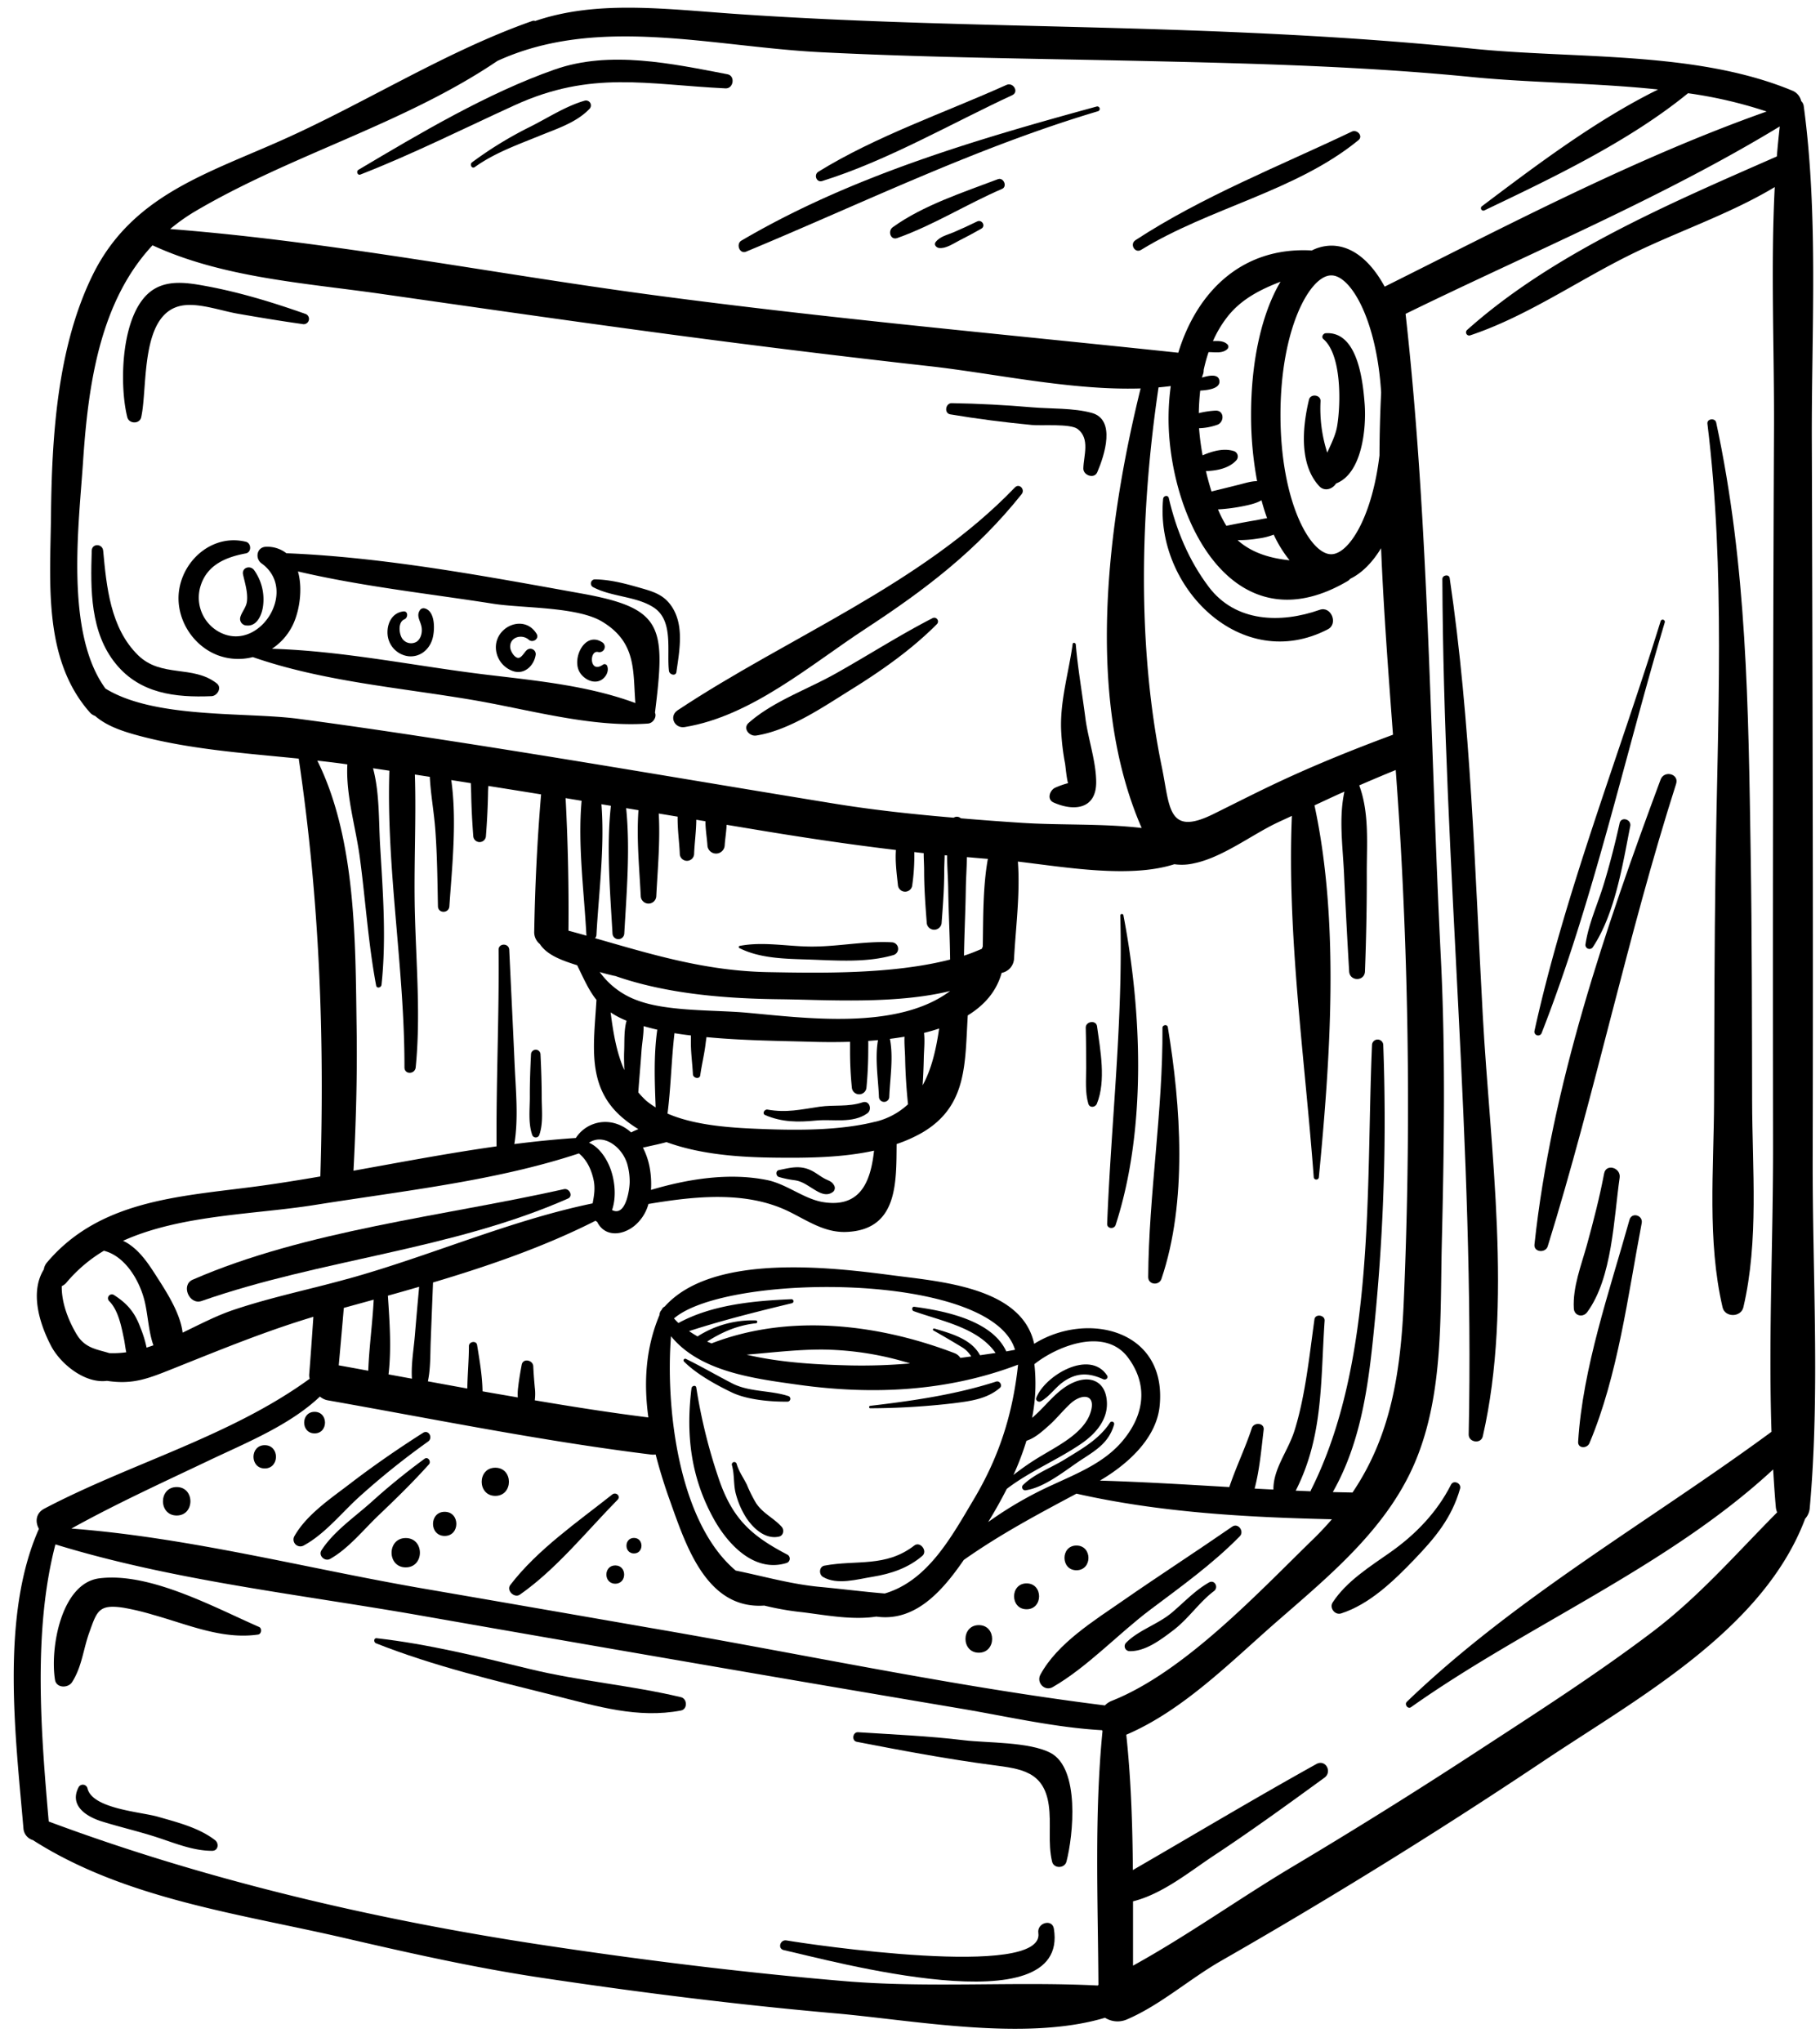 <?xml version="1.0" encoding="UTF-8"?><svg xmlns="http://www.w3.org/2000/svg" xmlns:xlink="http://www.w3.org/1999/xlink" data-name="Layer 1" height="893.4" preserveAspectRatio="xMidYMid meet" version="1.0" viewBox="99.9 54.5 796.3 893.4" width="796.3" zoomAndPan="magnify"><g id="change1_1"><path d="M893,561.22q.18-79.7,0-159.41-.12-76.51-.37-153c-.23-48.88,3-99.47-3.56-148a3.58,3.58,0,0,0-1.1-2.07,6.4,6.4,0,0,0-3.84-4.56c-42.24-17.56-95-13.78-140.06-18.4-53.48-5.49-107.25-7.69-161-9.14S475.53,64.32,421.88,60.6c-31.25-2.17-60.85-6.12-87.8,3.08a2,2,0,0,0-1.28,0c-37.63,13.21-72.75,35.69-109.24,52-33.3,14.9-66,24.39-83.09,59.09-15.55,31.64-17.89,70.68-18.26,105.28-.31,29.15-3.57,62.81,16.94,86.09a5.41,5.41,0,0,0,2.35,1.6c4.38,3.8,10.07,6.12,17.33,8.16,22.8,6.39,47.64,8.1,71.77,10.52,9.17,62.08,11.32,121.94,9.46,182.82-8.16,1.4-16.31,2.73-24.45,3.88-34.45,4.85-71.2,5.37-95.2,33.82a6,6,0,0,0-1.34,3c-6.06,9.74-2.09,23.33,3.14,33.38,4.17,8,14.88,16.65,24.5,15.35,11.65,1.77,18.2-1.06,30.21-5.86,20.52-8.2,39.22-15.88,60.09-22.16-.58,8.43-1.15,16.86-1.84,25.38a5.83,5.83,0,0,0,.22,1.72c-34.73,25.28-78.4,37-116.14,56.86-3.76,2-4,5.89-2.31,8.8-17,38.2-10.17,91.36-6.78,131.1a5.71,5.71,0,0,0,4.11,5.09c40.53,25.93,90.85,32.26,137,43,28.51,6.6,56.65,12.91,85.58,17.25,42.59,6.39,85.39,11.76,128.29,15.54,34.49,3,83.19,12.45,118.24,1.95a10.27,10.27,0,0,0,9.7.68c14.51-6.24,27.2-17.62,41.1-25.59q23.21-13.29,46.1-27.1,48.36-29.13,95.29-60.53c40.9-27.34,95.8-57.1,114.14-105.81a7.8,7.8,0,0,0,2-4.68C896.26,663.91,892.86,611.8,893,561.22ZM317.52,81.16c43.91-20.13,94-6.2,141.53-3.81s95.08,2.8,142.64,3.87,95,2.31,142.37,7c25.39,2.52,53.92,2.54,81.32,5.44-27.21,13.41-53.34,33.16-77,51a1.07,1.07,0,0,0,1.08,1.85c29.82-14.24,63.17-30.14,89-51.22a193.11,193.11,0,0,1,34.39,8c-57.2,20.23-113.06,49.63-167.12,76.63-6.11-11.24-14.2-17.94-23.34-17.94a19.34,19.34,0,0,0-8.54,2.11c-30.84-1.74-50.41,18.45-58.42,44.74-77-8.17-154-15.06-230.81-25.37-69.65-9.35-140.13-23.3-210.26-28.75a81.74,81.74,0,0,1,10.59-7.54C227.16,122.18,276.6,108.83,317.52,81.16Zm394.92,337.9a2009.38,2009.38,0,0,1,1.69,203.88c-1.34,32.52-5.85,60-22.47,84.59-2.88-.06-5.75-.11-8.62-.19,13.36-23.55,16.05-50.67,18.62-77.32a894.54,894.54,0,0,0,3.45-118.38,2.46,2.46,0,0,0-4.91,0c-2.72,62.13,1.74,138.29-26.72,194.82a3.51,3.51,0,0,0-.15.53l-6.51-.27c12.12-23.91,10.82-47.59,12.64-74.37.17-2.51-4.1-3.14-4.45-.6-2.2,15.74-4,33.7-8.77,48.82-2.88,9-9.27,16.53-9.19,25.67-2.74-.14-5.48-.27-8.21-.43,2.2-8.46,2.9-17,3.95-25.75.38-3.08-4.3-3.39-5.18-.71-2.88,8.77-6.91,17-9.85,25.8v0c-18.87-1.11-37.74-2.26-56.62-2.83,12.06-7.1,24.72-18.38,26.14-32.68,3.31-33.47-31.87-41.57-54.91-27.17-5.32-24.88-41.49-27.24-62.17-30-26.7-3.5-78.59-9.74-99.48,13.71a2.39,2.39,0,0,0-1.24,1.25,1.22,1.22,0,0,1-.07.17c-.08.1-.19.19-.28.3a3.4,3.4,0,0,0-.7,2c-6.1,14.54-6.93,29.7-4.85,44.78-16.61-2.07-33.17-4.69-49.7-7.49a22.26,22.26,0,0,0,0-5.65c-.27-3.08-.53-6.15-.66-9.24-.12-2.75-4.5-3.67-5.06-.68-.62,3.29-1.19,6.6-1.56,9.92a21.72,21.72,0,0,0-.15,4.39c-5.14-.9-10.29-1.76-15.43-2.68-.1-6.78-1.31-13.67-2.38-20.27-.33-2.07-3.57-1.52-3.58.48,0,6.16-.61,12.39-.69,18.57q-8.62-1.56-17.26-3.15c1.22-5.77,1-11.79,1.25-17.81q.49-12.72,1-25.44c24.51-7.29,48.84-15.72,71.08-27a4.05,4.05,0,0,0,.73.46c3.15,6.45,10.49,6.22,16,2a18.71,18.71,0,0,0,6.44-9.81c20.05-3.36,42.47-5.84,61.13,3.15,8.25,4,15.82,9.47,25.46,9.09,22.45-.89,21.86-21.3,22-38.46a62.94,62.94,0,0,0,11.2-5c19.87-11.65,18.63-30.36,19.93-51.29,7.19-4.41,12.56-10.43,14.82-18.6a6.69,6.69,0,0,0,5.43-6.36c.73-13.42,2.72-28.42,1.67-42.34,21.84,2.61,49.22,7.32,68.46,1.16a23.3,23.3,0,0,0,8.57-.39c12.17-2.46,24.92-12.2,35.85-17.5,2.33-1.13,4.7-2.16,7-3.27-2.18,51.8,5.7,106.42,9.56,158a1.13,1.13,0,0,0,2.26,0c5-52.07,9.15-111-1.93-162.6,4.37-2,8.7-4.09,13.1-6-2.49,11.46-.76,23.67-.2,35.33q1,21.66,2.27,43.32c.25,4.43,6.75,4.47,6.92,0,.54-14.45.84-28.86.79-43.32,0-12.63,1.13-26-3.25-37.94,0,0-.06-.06-.08-.11,5.31-2.3,10.63-4.56,16-6.74Q711.6,405.4,712.44,419.06ZM487,751.71c-9.43-.78-18.86-2-28.25-2.87-13-1.22-24.57-4.65-36.94-7.15-25-21-30.8-71.08-28.33-102.55,12.65,15.56,36.28,18.52,55.47,21.21,32.81,4.6,65.49,3,96.38-8.76-2.27,21.31-8.16,40.11-19.35,58.88C516.21,726.9,505.87,746.13,487,751.71Zm62-66.82c3.74-1.2,6.8-4,9.86-6.71,3.36-3,6.13-6.57,9.44-9.6,5-4.54,11.54-4.23,8.62,4.28s-13.54,13.9-20.9,18.33a111.8,111.8,0,0,0-12.7,8.66A122.13,122.13,0,0,0,549,684.89Zm-8.83-39.1C534,632.17,513,628,499.94,626.27c-1.15-.15-1.22,1.57-.26,1.91,12.15,4.36,28.09,7.18,35.81,18.29l-6.81,1c-3.72-7.12-12.81-9.56-20-11.69a.47.47,0,0,0-.36.86c4.08,2.3,8.27,4.76,12.3,7.21a12,12,0,0,1,4.21,4.14l-4.75.65a5.25,5.25,0,0,0-2.53-2.08c-33.25-12.73-72.26-17.49-106.34-4.27-.64-.27-1.29-.52-1.91-.8,6.49-4.19,13.37-7.14,21.29-8a.63.63,0,0,0,0-1.26,44.47,44.47,0,0,0-25.49,7c-1.29-.72-2.52-1.51-3.72-2.32,14.94-4.84,29.77-8.52,45.09-12.23a.89.89,0,0,0-.24-1.73c-16.48.69-34.75,2.37-49.49,10.41-.69-.62-1.31-1.29-1.95-2,23.1-20,139-20.41,149.21,13.72Zm-42.06,5.26a243.24,243.24,0,0,1-26.45.87c-12.55-.33-29.5-1-45.1-4.7,11.1-.92,22.18-2.29,33.38-2.24A134.36,134.36,0,0,1,498.12,651.05Zm42.27,54.89c10.13-7.74,22-12.55,32.49-19.7,6.83-4.65,12.61-11.45,11.11-20.26-1.21-7.14-7-9.4-13.43-7-8,3-12.66,10.5-19.08,15.88a77.16,77.16,0,0,0,1-23.49c9.87-7.89,30.93-16.42,41-2.84,8.74,11.78,7.32,24.79-2.39,36.39-7.88,9.41-19.28,14-30.08,19a165,165,0,0,0-28.74,16.53C535.13,715.76,537.88,710.9,540.39,705.94ZM250.33,626.75l13.08-3.6c-.53,10.33-2,20.76-2.39,31.09-4.3-.78-8.61-1.59-12.91-2.35Q249.25,639.32,250.33,626.75Zm19.28-5.34q6.83-1.9,13.68-3.89-1,10.8-1.9,21.61c-.53,6.11-1.65,12.44-1.26,18.59l-10.24-1.87C271.22,644.55,270.36,632.66,269.61,621.41ZM367.89,463a2.58,2.58,0,0,0,5.15,0c1-17.71,2.64-36.86.82-54.9l5.39.89c-.9,12.5.4,25.7,1,37.65a3.4,3.4,0,0,0,6.79,0c.58-11.49,1.77-24.13,1.08-36.19l8.26,1.37c-.09,5.59.77,11.51.94,16.19a3.14,3.14,0,0,0,6.28,0c.15-4.3.9-9.66.95-14.84l4,.66c0,3.64.68,7.49.87,10.55a3.78,3.78,0,0,0,7.55,0c.16-2.63.71-5.85.85-9l17.67,2.93c19,3.12,37.65,5.85,56.41,8.09-.38,5,.3,10.16.86,15.27a3.15,3.15,0,0,0,6.29,0,91.55,91.55,0,0,0,.89-14.36c1.37.15,2.73.33,4.1.47,0,2.56.19,5.15.19,7.7,0,7.54.55,15,1.13,22.55a3.27,3.27,0,0,0,6.54,0c.57-7.52,1.13-15,1.13-22.55,0-2.24.15-4.52.18-6.78l1.08.09c0,4.89.41,9.82.48,14.55.14,10.33.73,20.64.83,31-25.19,6.47-56.22,5.94-79.77,5.5-27.47-.52-50.87-7.78-75.6-14.85a2.2,2.2,0,0,0,.63-1.47c1-18.35,3.67-38.27,2.18-57.14l4.14.68C365.16,425.37,366.87,445,367.89,463Zm164.23-32.72c-2.23,12.35-2,25.92-2.23,38.36-.12.34-.28.64-.41,1-2.53,1.08-5.07,2.14-7.81,3,.15-9.76.66-19.52.8-29.3.07-4.53.41-9.19.48-13.82C526,429.76,529,430.07,532.12,430.29Zm-49.23,115c-15.22,3.85-33.58,3.81-49.13,3.22-12-.46-29-1.2-41.8-6.77,1.5-11.66,1.67-23.44,3.05-35.18,2.35.4,4.76.72,7.18,1,0,.71,0,1.42,0,2.12-.11,4.9.63,9.95.88,14.87.09,1.72,2.94,2.35,3.21.43.65-4.67,1.82-9.32,2.36-14,.1-.85.24-1.76.37-2.69,15.29,1.47,31.07,1.63,44.45,2,5.25.17,11.57.26,18.36.05,0,1.41,0,2.83,0,4.2q0,7.89.78,15.74a3.21,3.21,0,0,0,6.41,0q.74-7.86.77-15.74c0-1.5.05-3.06,0-4.59,1.42-.1,2.84-.22,4.27-.35-1.41,8,.08,16.78.41,24.77a2.26,2.26,0,0,0,4.52,0c.34-8.17,1.87-17.17.28-25.32q3.21-.41,6.39-.94c-.14,3.13.21,6.38.27,9.38.13,6.8.57,13.46,1.26,20.19A32,32,0,0,1,482.89,545.31Zm21.19-27.71c.07-3.57.53-7.49.1-11.14,2.26-.56,4.47-1.19,6.62-1.91-1.3,8.89-3.23,17.64-7.23,24.86C503.83,525.49,504,521.57,504.08,517.6ZM356.45,463.47a1.94,1.94,0,0,0,.11.43c-2.63-.74-5.27-1.47-7.94-2.19q.27-29-1.25-58l7,1.16C352.65,424.2,355.46,444.67,356.45,463.47Zm12.48,18c23.12,8.13,49.63,10,72.5,10.24,20.49.25,50.23,2.27,74.18-3.61-23.16,17.39-63.61,11.77-89.1,9.49-14.23-1.27-34.7-.44-47.81-5.41a34.87,34.87,0,0,1-16.41-12.38Q365.58,480.78,368.93,481.52Zm5.12,19.59c-1.21,4.23-.88,9-1.06,13.41-.12,2.75,0,5.49.07,8.23-3.46-7.77-4.86-16.49-6-25.24A37.88,37.88,0,0,0,374.05,501.11Zm6.51,13.41c.26-3.74,1-7.41.92-11,2,.56,3.95,1.09,6,1.55-1.6,11.14-1.14,22.69-.71,34a30.64,30.64,0,0,1-4.13-2.92,36,36,0,0,1-3.47-3.65C379.58,526.5,380.15,520.52,380.56,514.52Zm10.87,39.72c15.12,5.53,32.32,6.66,47.66,6.83,13.69.15,29,.06,43.23-3.06-1.41,12.89-5.56,25.16-22.21,22.52-8.45-1.34-16.08-8-24.77-9.7-16.54-3.3-34.45-.45-50.62,4.35a40.08,40.08,0,0,0-.53-9.58,31.53,31.53,0,0,0-3-8.93c1-.2,2-.43,3-.67C386.58,555.44,389,554.91,391.43,554.24Zm-17.23,9.13a28.33,28.33,0,0,1,1.2,8.29c0,3-1.6,15.46-7.71,12.33,2-5.8,1.23-13-.82-18.38-1.64-4.31-4.89-9.21-9.26-11.08C364,550.25,371.94,556.34,374.2,563.37ZM606.79,224c1.8-.15,3.58-.35,5.35-.58a104.85,104.85,0,0,0-.47,24.35c4.17,42.82,32,88.08,78,60.88a4.57,4.57,0,0,0,1-.91c5-2.44,9.62-7,13.49-13.38,1.11,27.3,3.21,54.69,5.21,81.61-16.75,6.21-33.19,12.82-49.39,20.38-9.88,4.61-19.57,9.58-29.34,14.4-20,9.84-18.84-3.41-22.38-20.5C597.28,336.84,598.8,277.94,606.79,224Zm21.87-15.43a.9.9,0,0,0,.16,0c2.74,0,6.06.68,8.13-1.41a1.39,1.39,0,0,0,0-1.95c-1.61-1.63-4.05-1.55-6.35-1.46a49.28,49.28,0,0,1,7-11.48c6-7.2,14.06-11.21,22.57-14.51-7.95,13.32-12.89,34-12.89,58.08a155.72,155.72,0,0,0,2.64,29.18c-2.56,0-5.29.87-7.83,1.52-4,1-8.07,2-12.12,3-.94-2.95-1.75-5.95-2.45-8.92,5-.17,10.08-1.25,13.26-4.67a2.49,2.49,0,0,0-1.08-4.1c-4.3-1.34-9.12-.06-13.63,1.87a110.06,110.06,0,0,1-1.55-11.86,26.14,26.14,0,0,0,8.07-1.53c3.06-1.22,3-6.28-.83-6.17a39.32,39.32,0,0,0-7.35,1.1c.05-3.25.25-6.55.62-9.86,4-.22,9-1.05,8.36-4.51-.55-2.78-4.18-2.22-7.54-1.19,0-.29.12-.57.18-.86a5.45,5.45,0,0,0,.51-2.47A73.43,73.43,0,0,1,628.66,208.61Zm75.53,17.67q-.68,13.68-.73,27.52C700.22,280.9,690,297,682.33,297c-9.27,0-22.19-23.23-22.19-61s12.92-61,22.19-61C690.78,174.86,702.23,194.21,704.19,226.28Zm-49.91,55c-1.7.2-3.44.65-5.11.93-4.25.69-8.49,1.53-12.71,2.39a55.36,55.36,0,0,1-3.66-7.18A78.18,78.18,0,0,0,643.61,276c2.59-.53,5.78-1.17,8.23-2.61C652.57,276.14,653.39,278.75,654.28,281.24Zm-3.82,8.87a28.62,28.62,0,0,0,6.73-1.69,54.18,54.18,0,0,0,6.93,11.22c-8.27-.84-16.23-3.14-22.35-8.46-.13-.11-.24-.25-.37-.37A50.65,50.65,0,0,0,650.46,290.11ZM146.05,355.78c-17.8-24.3-11.65-71.57-9.8-99.5,2.25-33.8,7.42-69.86,30.38-94.45C197.3,176,233,178.29,266.11,183c42.47,6.07,84.94,12.2,127.46,17.87q56.18,7.49,112.49,13.79c28.68,3.16,62.3,10.74,92.89,9.8-14.56,59.06-24.42,135.27.46,192.31-17.23-2-35.75-1.16-52.23-2.23q-13.51-.87-26.89-2a2.55,2.55,0,0,0-3.13-.27c-17.63-1.49-35.17-3.36-52.79-6.24-52.91-8.62-105.74-17.72-158.71-26-25.18-3.92-50.39-7.73-75.65-11.08C206.86,366,167.49,369,146.05,355.78Zm92.69,31.53c4.42.49,8.81,1,13.14,1.64-.72,13.34,3.62,27.3,5.4,40.39,2.54,18.79,3.7,37.73,7.19,56.38.27,1.43,2.22.92,2.35-.32,2.16-20.28.61-40.46-.6-60.76-.67-11.21-.21-23.17-3.11-34l7.15,1.07c-1.4,43.2,6.68,86.64,6.6,129.81,0,3.22,4.6,3.08,4.91,0,2.23-22.28.21-45.14-.35-67.51-.52-20.2.63-40.45,0-60.62l6.53,1c.4,7.91,1.89,15.71,2.45,23.7.78,10.92.9,22,1.11,32.92.06,3.26,4.81,3.21,5,0,1.16-17,3.37-37.34.83-55.2l8.55,1.35c.05,1.49.13,3,.16,4.5.12,6.25.44,12.44.92,18.68a2.77,2.77,0,0,0,5.53,0c.49-6.24.81-12.43.93-18.68,0-1.1.08-2.19.13-3.28q11.53,1.83,23.08,3.69c-1.68,20-2.65,39.9-3,59.94a6.64,6.64,0,0,0,2.47,5.55c3.28,5.06,10.29,7.35,16.32,9.28,2.93,6,5.09,11,8.44,15.15-1.15,19.8-4.53,38.14,11.57,51.71a55.14,55.14,0,0,0,6.76,4.84c-1.08.44-2.16.92-3.18,1.44a17.53,17.53,0,0,0-7.13-4,15.34,15.34,0,0,0-17.05,6.43c-9,.6-17.93,1.52-26.9,2.66,1.86-11.38.63-23.41.12-34.87-.73-16.71-1.57-33.42-2.35-50.13-.14-3-4.69-3-4.66,0,.28,28.6-1.1,57.47-.89,86-20.88,2.94-41.77,6.92-62.6,10.66,1.1-21,1.69-42,1.36-63.05C255.38,466.75,255.75,421.54,238.74,387.31Zm-105.32,251c-3.64-6.15-6.61-13.76-6.51-21.08a5.68,5.68,0,0,0,2.12-1.62,64.65,64.65,0,0,1,16.32-13.86c9.28,2.32,15.53,12.89,17.76,21.78,1.53,6.09,1.72,13.5,3.92,19.6-1,.35-2,.68-3,1a49,49,0,0,0-2.61-8.52c-2.44-6.77-5.73-10.71-11.74-14.55a1.7,1.7,0,0,0-2.06,2.66c4.06,4,5.41,11.27,6.53,16.67.38,1.83.57,3.86,1,5.78a41.89,41.89,0,0,1-7.44.37C142.56,644.88,137.11,644.54,133.42,638.29ZM202,627.65c-7.39,2.49-14.74,6.34-22.2,9.93-1-8.46-7-17.74-11.07-24.08-3.45-5.4-7-11-12.42-14.66a16.78,16.78,0,0,0-2.58-1.44c25.38-11.47,57.6-11.49,83.77-15.67l2.17-.34q7.06-1.11,14.22-2.17c33.27-5,67.74-9.62,99.3-20.06,3.42,2.78,5.35,6.9,6.34,11.19.9,3.85.33,7.15-.34,10.67-36.17,7.48-71.06,23-106.68,32.9-.38.11-.77.2-1.15.3-4.48,1.24-9,2.4-13.51,3.54C225.84,620.78,213.75,623.69,202,627.65Zm37.87,37.89a7.23,7.23,0,0,0,3.61,1.68c46.9,8.3,93.79,17.83,141.07,23.67a7.75,7.75,0,0,0,2.22,0c1.79,7,4,14,6.46,20.82,6.93,19.43,16,47,41.07,45.29a123.56,123.56,0,0,0,16.77,2.92c10.49,1.31,21.79,3.49,32.25,1.9,17,2.4,28.87-11.15,38.26-24.79,16-11.26,32.19-19.88,49.3-29,36.53,8.26,74.33,10.34,111.77,11.21-2.34,2.68-4.78,5.33-7.48,8-24.64,23.93-56.87,58.74-88.85,71.44a8.72,8.72,0,0,0-3,2c-66.56-8.3-133.08-22.66-199.15-33.95Q334.12,758,284.09,749.38c-50.5-8.77-101.75-22.17-152.95-26.08,19.68-10.92,40-20.18,60.36-29.87C207.58,685.77,226.61,678.13,239.89,665.54ZM469.05,921.29c-44.67-3.79-89.23-9.32-133.54-16.06-72.24-11-146-28.26-214.29-53.75-3.35-38.45-7-83.21,2.93-121.25,51.38,15.82,107,21.86,159.91,31.15q53.24,9.35,106.5,18.53,64.63,11.18,129.33,22.1c20.26,3.39,41.44,8.37,62.18,9.51l.21.37c-3.61,36.66-2,74.19-1.79,111.05-.1.1-.22.2-.31.3C543.4,921.38,506.11,924.44,469.05,921.29ZM822.6,768.73C798,787.34,771.75,804.13,745.9,821q-39.81,26-80.65,50.35c-22.8,13.6-46,30.18-69.62,43.19,0-9.35,0-18.74,0-28.14,13-3.25,24.64-12.92,35.62-20.18,16.42-10.85,32.25-22.35,48.13-33.91,3.53-2.57.49-8.17-3.49-6-27,15-53.56,30.92-80.33,46.41-.15-19.84-.8-39.65-2.88-59.22,25-10.67,46-32.19,66.24-49.82,23.67-20.63,49.07-41.52,60.95-71.48C731.46,663.08,730,629.77,730.72,599c1-41.88,1.68-83.8-.42-125.65-4.68-93.23-5.09-188.87-15.42-281.53,54.3-26.59,112-50.57,163.72-82-.49,4.36-.93,8.73-1.28,13.13-46.11,20.27-97.94,42.27-135.61,76a1.39,1.39,0,0,0,1.34,2.31c24-8,45.63-22.93,68.17-34.31,21.25-10.74,44.72-18.31,65.18-30.59-1.8,35.24-.17,71.07-.33,106q-.37,79.71-.41,159.41-.12,76.51,0,153c.09,41.61-2.06,84.25-.68,126.19-53.21,39.14-111.85,72.29-159.53,118.11-1.2,1.16.41,3.38,1.83,2.37,50.66-35.84,112.49-61.4,158.43-104,.33,5.61.69,11.21,1.19,16.78a8.32,8.32,0,0,0,.55,2C859.46,734.31,843.3,753.1,822.6,768.73Z" fill="inherit"/></g><g id="change1_2"><path d="M680,200.29c-1.2.07-2.13,1.67-1.07,2.58,8.07,6.92,7.62,28.52,6,38.11-.7,4.05-2.66,7.81-4.32,11.57a62.74,62.74,0,0,1-2.94-22.46c.19-2.91-4.39-3.5-5.06-.69-2.79,11.65-4.45,28.11,4.45,37.77,2.37,2.57,5.91,1.31,7.4-1.13,11.4-4.38,13.25-24.06,12.54-34.44C696.25,221.6,694.09,199.46,680,200.29Z" fill="inherit"/></g><g id="change1_3"><path d="M414.77,702.63a235.87,235.87,0,0,1-10.22-41c-.2-1.3-2-.79-2.1.29-2.5,20.1-.38,38.88,9.71,57.11,6.24,11.27,17.78,23.62,31.78,19.37a2,2,0,0,0,.48-3.68C429.2,726.77,420.76,719.55,414.77,702.63Z" fill="inherit"/></g><g id="change1_4"><path d="M440.74,726.82c2-.45,2.37-3,1.14-4.31-3.51-3.87-8.1-5.75-11.15-10.28a60.5,60.5,0,0,1-4-8c-1.52-3.16-3.55-5.81-4.53-9.25a1.07,1.07,0,0,0-2.07.57c1.25,4.35.55,8.76,1.87,13.12a36.88,36.88,0,0,0,4.4,9.92C429.53,723.29,434.77,728.15,440.74,726.82Z" fill="inherit"/></g><g id="change1_5"><path d="M499.93,730.72c-12.53,9.67-25.17,6.18-39.31,8.8-2.37.44-2.53,3.83-.65,4.94,6.25,3.69,15,1,21.84-.08,8-1.32,15.4-3.8,21.62-9.12C505.9,733.16,502.54,728.71,499.93,730.72Z" fill="inherit"/></g><g id="change1_6"><path d="M587.32,677.86a1,1,0,0,0-1.84-.78c-4.85,7.29-12.31,11.38-19.58,15.88-5.94,3.69-13.49,6.41-18.43,11.32a1.36,1.36,0,0,0,1.31,2.25c8.61-1.34,17.55-9,24.77-13.67C579.86,688.78,585.12,685.43,587.32,677.86Z" fill="inherit"/></g><g id="change1_7"><path d="M584.3,656.35c-7.65-11.68-27.36.07-31,9.77-.43,1.15,1,2.07,2,1.52,4-2.24,6.41-6.29,10.2-8.82,5.82-3.89,11-3.64,17.15-.84C583.65,658.44,585,657.44,584.3,656.35Z" fill="inherit"/></g><g id="change1_8"><path d="M480.67,670.67a320.91,320.91,0,0,0,36.53-2.21c7.32-.94,14.43-1.8,20.17-6.69,1.27-1.08-.08-3.28-1.62-2.78-17.82,5.73-36.48,8.42-55.08,10.61C480,669.68,480,670.68,480.67,670.67Z" fill="inherit"/></g><g id="change1_9"><path d="M444.6,665.26c-7.86-2.5-17-1.68-24.36-5.49-6.75-3.48-13.34-7.33-20.22-10.7a.73.73,0,0,0-.87,1.14c5.41,5.46,14.1,10.26,21,13.56,6.61,3.17,16.83,4.09,24.1,4A1.26,1.26,0,0,0,444.6,665.26Z" fill="inherit"/></g><g id="change1_10"><path d="M327.38,752.2c15.94-11.14,29.14-27.68,42.73-41.5,1.52-1.54-.7-3.59-2.31-2.32-15.16,12-32.8,24.15-44.63,39.6C321.3,750.43,325,753.9,327.38,752.2Z" fill="inherit"/></g><g id="change1_11"><path d="M232.9,730.65c9.18-5,16.49-14.27,24.23-21.28a337.08,337.08,0,0,1,30.08-24.15c2.26-1.63.21-5.35-2.22-3.8-11,7-21.77,14.44-32.14,22.4-8.42,6.45-18.74,13.36-24.08,22.7A3,3,0,0,0,232.9,730.65Z" fill="inherit"/></g><g id="change1_12"><path d="M285.65,692.77a289.84,289.84,0,0,0-23.33,19c-7.24,6.47-16.47,12.81-21.74,21-1.54,2.4,1.46,5.1,3.79,3.79,8.07-4.54,14.59-12.8,21.28-19.16,7.59-7.22,14.92-14.39,21.91-22.17C288.68,694,287.17,691.67,285.65,692.77Z" fill="inherit"/></g><g id="change1_13"><path d="M277.42,727.45c-8.25,0-8.27,12.83,0,12.83S285.69,727.45,277.42,727.45Z" fill="inherit"/></g><g id="change1_14"><path d="M294.46,726.53c6.8,0,6.81-10.56,0-10.56S287.65,726.53,294.46,726.53Z" fill="inherit"/></g><g id="change1_15"><path d="M316.61,709c7.93,0,7.95-12.32,0-12.32S308.67,709,316.61,709Z" fill="inherit"/></g><g id="change1_16"><path d="M377.28,734.19c4.37,0,4.38-6.79,0-6.79S372.91,734.19,377.28,734.19Z" fill="inherit"/></g><g id="change1_17"><path d="M369.1,747.43c5.18,0,5.19-8,0-8S363.92,747.43,369.1,747.43Z" fill="inherit"/></g><g id="change1_18"><path d="M215.73,697c6.55,0,6.56-10.18,0-10.18S209.16,697,215.73,697Z" fill="inherit"/></g><g id="change1_19"><path d="M237.54,681.66c6.07,0,6.08-9.43,0-9.43S231.46,681.66,237.54,681.66Z" fill="inherit"/></g><g id="change1_20"><path d="M177.21,717.59c8,0,8-12.45,0-12.45S169.19,717.59,177.21,717.59Z" fill="inherit"/></g><g id="change1_21"><path d="M207.77,328.17c4.68.5,6.8-4.87,7.24-8.67a22,22,0,0,0-3.94-15.56c-1.74-2.3-5.52-1.06-4.82,2,.83,3.69,2.08,7.6,1.73,11.42-.26,2.87-2.17,4.57-2.94,7.19A2.88,2.88,0,0,0,207.77,328.17Z" fill="inherit"/></g><g id="change1_22"><path d="M383.42,371.08c2.23-.16,3.9-2.84,3.06-4.72a.74.74,0,0,0,0-.14c4.72-37.89,3.43-45.63-32.28-52.06-42-7.56-86.16-15.87-129-17.6a13.53,13.53,0,0,0-8.86-2.82c-4.1.05-5,5.1-2,7.27,16.75,12-1.83,40.5-19.56,29.4a17.12,17.12,0,0,1-7.25-19.11c2.73-9.54,11-13,19.93-14.67,2.6-.5,2.44-4.5,0-5.09-13.5-3.32-26.17,6.54-28.93,19.68-2.62,12.43,4.88,25.53,16.72,30a25.6,25.6,0,0,0,15.26.78c30.48,10.59,63.55,13.27,95.23,18.6C330.74,364.78,358.27,372.9,383.42,371.08Zm-155.33-43.3c2.92-6.19,4.31-15.81,2.17-23.25,28.05,6.56,57.05,9.68,85.46,14.13,12.65,2,36.6,1.23,47.54,7.77,15.33,9.17,13.5,21.84,14.64,35.68-20.58-7.62-43.08-9.76-64.77-12.36-31.1-3.73-62.8-10.45-94.24-11.39A26.09,26.09,0,0,0,228.09,327.78Z" fill="inherit"/></g><g id="change1_23"><path d="M285.67,320.69a1.91,1.91,0,0,0-2.09.85c-1.56,2.41.1,4.42.67,6.86s0,5.48-2.1,6.9a4.72,4.72,0,0,1-6-1.05c-1.67-1.95-2.34-7.53.69-8.77,1.65-.67,1.7-3.72-.46-3.46-4.95.59-7.25,5.32-6.91,10a10.43,10.43,0,0,0,9.14,9.61c4.78.49,8.76-2.55,10.31-7C290.24,330.93,290.59,321.86,285.67,320.69Z" fill="inherit"/></g><g id="change1_24"><path d="M324.79,348.27c4.77,1.3,8.66-2.59,9.44-7a2.35,2.35,0,0,0-3.9-2.27c-1.08.94-2.34,3.62-3.91,3.33s-3.14-2.92-3.28-4.48c-.4-4.6,5.09-6.11,8.1-3.45,1.77,1.57,4.77-.43,3.41-2.62-5.44-8.8-18.31-3.15-17.78,6.52A11.13,11.13,0,0,0,324.79,348.27Z" fill="inherit"/></g><g id="change1_25"><path d="M362.09,352.42c2.58-.9,4.57-4.13,3.39-6.72a1.23,1.23,0,0,0-1.68-.44c-6.12,4.36-6.18-6.51-2.17-5.47a2.34,2.34,0,0,0,1.79-4.25c-7.48-4.92-13.21,6.61-10.12,12.66C354.82,351.17,358.71,353.61,362.09,352.42Z" fill="inherit"/></g><g id="change1_26"><path d="M386,320.36c8.69,5.77,5.55,19,6.59,27.68.2,1.67,3,2.48,3.27.44,1.37-9.72,3.71-21.49-3-29.89-3.05-3.81-7-5.18-11.53-6.49-6.92-2-13.92-4-21.16-4.11a1.81,1.81,0,0,0-.9,3.34C367.47,315.75,378.41,315.32,386,320.36Z" fill="inherit"/></g><g id="change1_27"><path d="M559.49,821.43c-9.35-4.87-27.74-4.29-37.82-5.51-15.48-1.87-30.8-2.51-46.33-3.51-2.38-.15-2.95,3.74-.57,4.2,19.87,3.84,39.42,7.52,59.52,10.18,12.3,1.63,22.35,2.71,24.46,17.45,1.19,8.35-.48,16.42,1.46,24.77.74,3.17,5.51,3.07,6.3,0C569.48,857.55,572.49,828.2,559.49,821.43Z" fill="inherit"/></g><g id="change1_28"><path d="M143.4,745.07c-16.79,2.1-21.67,30.71-19.43,44.43.6,3.69,5.75,3.68,7.47,1,4.35-6.87,4.83-14.23,7.54-21.77,3.34-9.3,4.08-12.49,15.13-10.76A114.79,114.79,0,0,1,167,761.07c15,4.17,30.07,10.89,45.82,8.61,1.49-.21,1.82-2.72.43-3.33C193.66,757.8,165.5,742.32,143.4,745.07Z" fill="inherit"/></g><g id="change1_29"><path d="M168.92,849.37c-7.48-2.14-28.8-3.46-30.77-12.51a2.1,2.1,0,0,0-3.8-.49c-4.17,7.84,2.8,12.74,9.86,15,8.1,2.54,16.4,4.41,24.49,7.06,7.86,2.57,15.67,5.86,24,5.87,2.72,0,3.13-3.26,1.27-4.68C186.87,854.15,177.44,851.82,168.92,849.37Z" fill="inherit"/></g><g id="change1_30"><path d="M554.2,900.24c3,20.4-101.28,4.82-110.21,3.26-2.74-.48-4,3.63-1.17,4.24C462.51,912.05,568,941.42,561,898.37,560.26,893.88,553.54,895.82,554.2,900.24Z" fill="inherit"/></g><g id="change1_31"><path d="M397.84,797.08c-21.86-5.19-44.29-7-66.24-12.35-22.22-5.38-44.16-10.86-66.89-13.45-1.37-.15-1.38,1.8-.3,2.22,25.45,10.08,52.1,16.33,78.62,23,18.3,4.6,36,10,54.81,6.41C400.8,802.34,400.64,797.75,397.84,797.08Z" fill="inherit"/></g><g id="change1_32"><path d="M560.51,792.66c15.28-8.83,28.53-23.23,42.76-33.93,13.55-10.19,27.17-19.92,39.07-32.05,2.08-2.12-.68-6-3.28-4.24-15.77,10.91-31.9,21.33-47.66,32.27-12.64,8.78-28.91,18.78-36.31,32.54C553.24,790.69,557,794.7,560.51,792.66Z" fill="inherit"/></g><g id="change1_33"><path d="M628.82,746.91c-6.24,3.6-10.75,8.56-16.18,13.15-6.09,5.16-14.62,7.65-20.08,13.24a2.16,2.16,0,0,0,1.51,3.64c6.95.19,13.71-5,19-9,6.74-5.06,11.35-12.25,17.94-17.26C633.23,749.05,631.35,745.45,628.82,746.91Z" fill="inherit"/></g><g id="change1_34"><path d="M528.16,777.62c7.76,0,7.78-12.07,0-12.07S520.38,777.62,528.16,777.62Z" fill="inherit"/></g><g id="change1_35"><path d="M549.06,758.61c7.28,0,7.3-11.32,0-11.32S541.77,758.61,549.06,758.61Z" fill="inherit"/></g><g id="change1_36"><path d="M570.88,741.54c7,0,7-10.81,0-10.81S563.91,741.54,570.88,741.54Z" fill="inherit"/></g><g id="change1_37"><path d="M440.72,569.48a44.24,44.24,0,0,0,6.9,1.42c3,.44,5.05,1.91,7.58,3.48,3,1.86,6.21,4,9.31,1.48a2.23,2.23,0,0,0,.35-2.67c-1.05-1.91-2.44-2.06-4.29-3.06-2-1.09-3.78-2.6-5.88-3.58-4.89-2.31-9-1.12-14-.1C439.13,566.77,439.32,569.06,440.72,569.48Z" fill="inherit"/></g><g id="change1_38"><path d="M346.64,574.8c-52.35,11.74-113.14,18.09-162.45,39.62-5.25,2.29-1.51,11.2,3.93,9.31,52.46-18.33,109-22.26,160.26-44.8C350.82,577.86,349,574.26,346.64,574.8Z" fill="inherit"/></g><g id="change1_39"><path d="M454.28,474.35c12,.42,25,1.41,36.6-2a2.85,2.85,0,0,0-.75-5.56c-11.91-.65-23.85,2-35.85,1.86-10.22-.1-20.78-2.24-30.8-.27a.51.51,0,0,0-.12.92C432.63,474,444,474,454.28,474.35Z" fill="inherit"/></g><g id="change1_40"><path d="M477.31,536.81c-6.32,2.11-12.46,1-18.88,1.93-8.16,1.19-14.31,2.73-22.73,1.25-1.34-.24-2.5,1.77-1,2.41,7.25,3.1,14.28,3.16,22.07,2.39,7.54-.75,16.05,1.44,22.59-3.15C481.64,540,480.34,535.81,477.31,536.81Z" fill="inherit"/></g><g id="change1_41"><path d="M680.89,329.83c4.61-2.4,1.43-10.28-3.58-8.51-17,6-36.85,5.53-48.58-10.08-8.75-11.64-14.17-24.75-17.46-38.85-.34-1.47-2.34-1-2.47.34C605.1,311.33,643,349.53,680.89,329.83Z" fill="inherit"/></g><g id="change1_42"><path d="M850.48,434.52c-.48,33.9-.53,67.81-.63,101.72-.09,29.81-3.07,61.08,3.72,90.26,1,4.49,8,4.49,9.1,0,6.82-29.15,3.89-60.47,3.83-90.26-.08-36-.06-72.06-.63-108.08-1-64.06-1.59-126-15.1-188.8-.45-2.11-4.1-1.69-3.83.51C854.84,304.05,851.39,370,850.48,434.52Z" fill="inherit"/></g><g id="change1_43"><path d="M742.49,682.11c-.08,3.5,5.37,4.33,6.17.84,13.25-57.87,3.2-125.34,0-184.07-3.48-63.48-5.19-128.5-14.48-191.44-.27-1.85-3.22-1.36-3.21.44C731.49,432.68,745.17,557.13,742.49,682.11Z" fill="inherit"/></g><g id="change1_44"><path d="M718.73,736.79c9.12-9.51,16.32-18.1,20-30.95.67-2.35-2.87-4-4-1.7-6.06,12-15.47,21.72-26.33,29.4-9,6.34-19.34,12.75-25.43,22.1-1.54,2.37,1,5.65,3.7,4.8C699.1,756.47,709.86,746.05,718.73,736.79Z" fill="inherit"/></g><g id="change1_45"><path d="M257.56,130.88c23.06-9,45.11-20.12,67.63-30.39,33.47-15.27,57.57-9,92.16-7.32,3.5.16,4.35-5.5.84-6.18-24.45-4.69-51.46-10.53-75.49-2.11-29.54,10.35-59.16,28-86,43.93C255.63,129.44,256.33,131.36,257.56,130.88Z" fill="inherit"/></g><g id="change1_46"><path d="M355.76,98.54c-8.43,2.4-16.4,7.71-24.25,11.6a167,167,0,0,0-25.08,15.39c-1.21.9-.06,3,1.2,2.07,8.9-6.34,18.91-9.82,28.93-13.92,7.4-3,15.69-5.68,21.28-11.57A2.15,2.15,0,0,0,355.76,98.54Z" fill="inherit"/></g><g id="change1_47"><path d="M160.32,341.19c-12.1-11.84-13.8-29.83-15.28-45.74-.3-3.17-4.93-3.29-5,0-.54,16.92-.74,35.76,10.61,49.6,10.59,12.91,25.92,14.71,41.79,14.05,2.53-.1,4.69-3.7,2.31-5.58C184.33,345.34,170.5,351.14,160.32,341.19Z" fill="inherit"/></g><g id="change1_48"><path d="M570.58,336.45c-.06-.71-1.25-1-1.36-.18-1.71,12.4-5.42,24.41-5.07,37.08a103.72,103.72,0,0,0,1.74,15.21c.23,1.32.63,6.25,1.31,8.61a35.27,35.27,0,0,0-5.46,1.91c-2.5,1-4,5.16-.86,6.55,9.32,4.14,18.64,2.62,18.63-8.84,0-9-3.56-19.1-4.71-28C573.43,358.09,571.5,347.15,570.58,336.45Z" fill="inherit"/></g><g id="change1_49"><path d="M515.69,235.8c11.89,2,23.71,3.49,35.73,4.65,4.18.41,16.81-.69,20,1.77,5.51,4.22,2.58,11.74,2.47,17.26-.06,3,4.77,4.72,6.09,1.65,3.16-7.36,8.32-23.12-2.52-26-8.06-2.18-17.73-1.71-26.07-2.42-11.71-1-23.32-1.63-35.07-1.81C513.6,230.82,512.83,235.33,515.69,235.8Z" fill="inherit"/></g><g id="change1_50"><path d="M399.49,372.62c29.15-4.77,54.9-27.18,79.2-43.09,26.16-17.12,48.59-34.21,68.21-58.83,1.62-2-1-4.9-2.94-2.93-41,42.62-99.06,65.29-147.57,97.5C392.45,367.88,395,373.35,399.49,372.62Z" fill="inherit"/></g><g id="change1_51"><path d="M507.84,325c-14.36,7.39-28.14,16.24-42.24,24.16-12.42,7-27.46,12.19-38.11,21.6-2.76,2.44.29,6,3.24,5.57,14.63-2.26,29.63-12.71,42.11-20.46,13.07-8.13,26.14-17.37,37-28.31A1.64,1.64,0,0,0,507.84,325Z" fill="inherit"/></g><g id="change1_52"><path d="M608.51,504.21c.23,36.62-6,72.74-6.24,109.05,0,3.43,4.76,3.87,5.8.78,11.39-33.66,8.5-75.59,2.78-110.15C610.63,502.54,608.5,502.89,608.51,504.21Z" fill="inherit"/></g><g id="change1_53"><path d="M590.05,455.05c1.3,45.74-3.95,89.52-5.74,134.91-.08,2.2,3.07,2.47,3.71.51,13.52-41.69,11.57-93,3.39-135.6A.7.7,0,0,0,590.05,455.05Z" fill="inherit"/></g><g id="change1_54"><path d="M574.94,504.16c.18,5.87.14,11.74.18,17.61,0,5.19-.51,10.6.94,15.62.58,2,3.07,1.7,3.76,0,4.07-9.92,1.49-23.59.06-33.89C579.48,500.67,574.85,501.37,574.94,504.16Z" fill="inherit"/></g><g id="change1_55"><path d="M335.91,550.93c1.75-5.13,1-11.09,1-16.48,0-6.26-.23-12.47-.53-18.72a2.08,2.08,0,0,0-4.15,0c-.3,6.25-.56,12.46-.52,18.72,0,5.44-.74,11.31,1,16.48A1.65,1.65,0,0,0,335.91,550.93Z" fill="inherit"/></g><g id="change1_56"><path d="M774.44,506.41C797,448.8,810.6,386.12,828.28,326.81a.94.94,0,0,0-1.82-.5c-18.3,59.12-41.87,118.81-55.18,179.23A1.64,1.64,0,0,0,774.44,506.41Z" fill="inherit"/></g><g id="change1_57"><path d="M808.53,414.67c-2,9-4.24,17.82-6.91,26.6s-6.64,17.28-8,26.24a1.77,1.77,0,0,0,3.22,1.36c9.69-14.62,13-36,16.34-52.93C813.72,412.94,809.19,411.64,808.53,414.67Z" fill="inherit"/></g><g id="change1_58"><path d="M777.07,599.81c20.74-66.83,34.84-135.56,56.18-202.36,1.4-4.37-5.23-6.06-6.79-1.87-24.16,65-47.77,134.19-55.19,203.45C770.9,602.45,776.13,602.87,777.07,599.81Z" fill="inherit"/></g><g id="change1_59"><path d="M794.34,628.62c11-15,11.63-41,14.2-58.82.63-4.37-5.91-6.4-6.79-1.87-2,10.5-4.64,20.75-7.47,31.06-2.48,9-6.33,18.6-5.79,28C788.67,630.31,792.51,631.11,794.34,628.62Z" fill="inherit"/></g><g id="change1_60"><path d="M812.85,588.2c-8.69,31.06-20.49,64.79-22.47,97.1-.19,3.09,3.93,3.05,4.94.66,12.49-29.62,16.86-64.79,22.87-96.29C818.85,586.21,813.83,584.72,812.85,588.2Z" fill="inherit"/></g><g id="change1_61"><path d="M426.33,164.61c51.26-21.3,100.62-45.56,154-61.45a1.07,1.07,0,0,0-.57-2.06c-53.13,14.52-107.68,30.58-155.49,58.69C421.82,161.25,423.49,165.79,426.33,164.61Z" fill="inherit"/></g><g id="change1_62"><path d="M536.54,132.89c-15.26,5.8-32.79,11.45-46.08,21.06-2.18,1.58-1,5.77,2,4.71,15.76-5.58,30.48-14.89,45.89-21.52C540.73,136.11,539,132,536.54,132.89Z" fill="inherit"/></g><g id="change1_63"><path d="M527.42,151.4c-3.42,1.68-6.88,3.28-10.4,4.77-2.8,1.19-5.89,1.79-7.77,4.27-.88,1.16.37,2.41,1.47,2.56,3,.4,6.19-1.9,8.83-3.23,3.28-1.65,6.52-3.4,9.71-5.22C531.32,153.38,529.51,150.38,527.42,151.4Z" fill="inherit"/></g><g id="change1_64"><path d="M459.61,133.72c28.45-8.87,56.19-25.07,83.22-37.6,3-1.4.39-5.8-2.6-4.45-27,12.15-57.19,22.44-82.32,38C455.85,131,457.15,134.48,459.61,133.72Z" fill="inherit"/></g><g id="change1_65"><path d="M599.16,163.83c29.94-18.42,67.77-25.66,95.09-48,2.23-1.82-.61-4.85-2.9-3.75-31.44,15-65.45,28.38-94.67,47.52C594.06,161.32,596.45,165.5,599.16,163.83Z" fill="inherit"/></g><g id="change1_66"><path d="M161.68,237.06c3-13.43-.77-46.66,18.81-49,7.12-.87,16.46,2.49,23.51,3.71,9.39,1.62,18.7,3.19,28.15,4.5a2.32,2.32,0,0,0,1.23-4.48c-14.16-5-28.84-9.48-43.65-12.18-7.44-1.36-16-2.76-22.79,1.62-14.27,9.19-15,41.48-11.33,55.87C156.36,240,161,240.12,161.68,237.06Z" fill="inherit"/></g></svg>